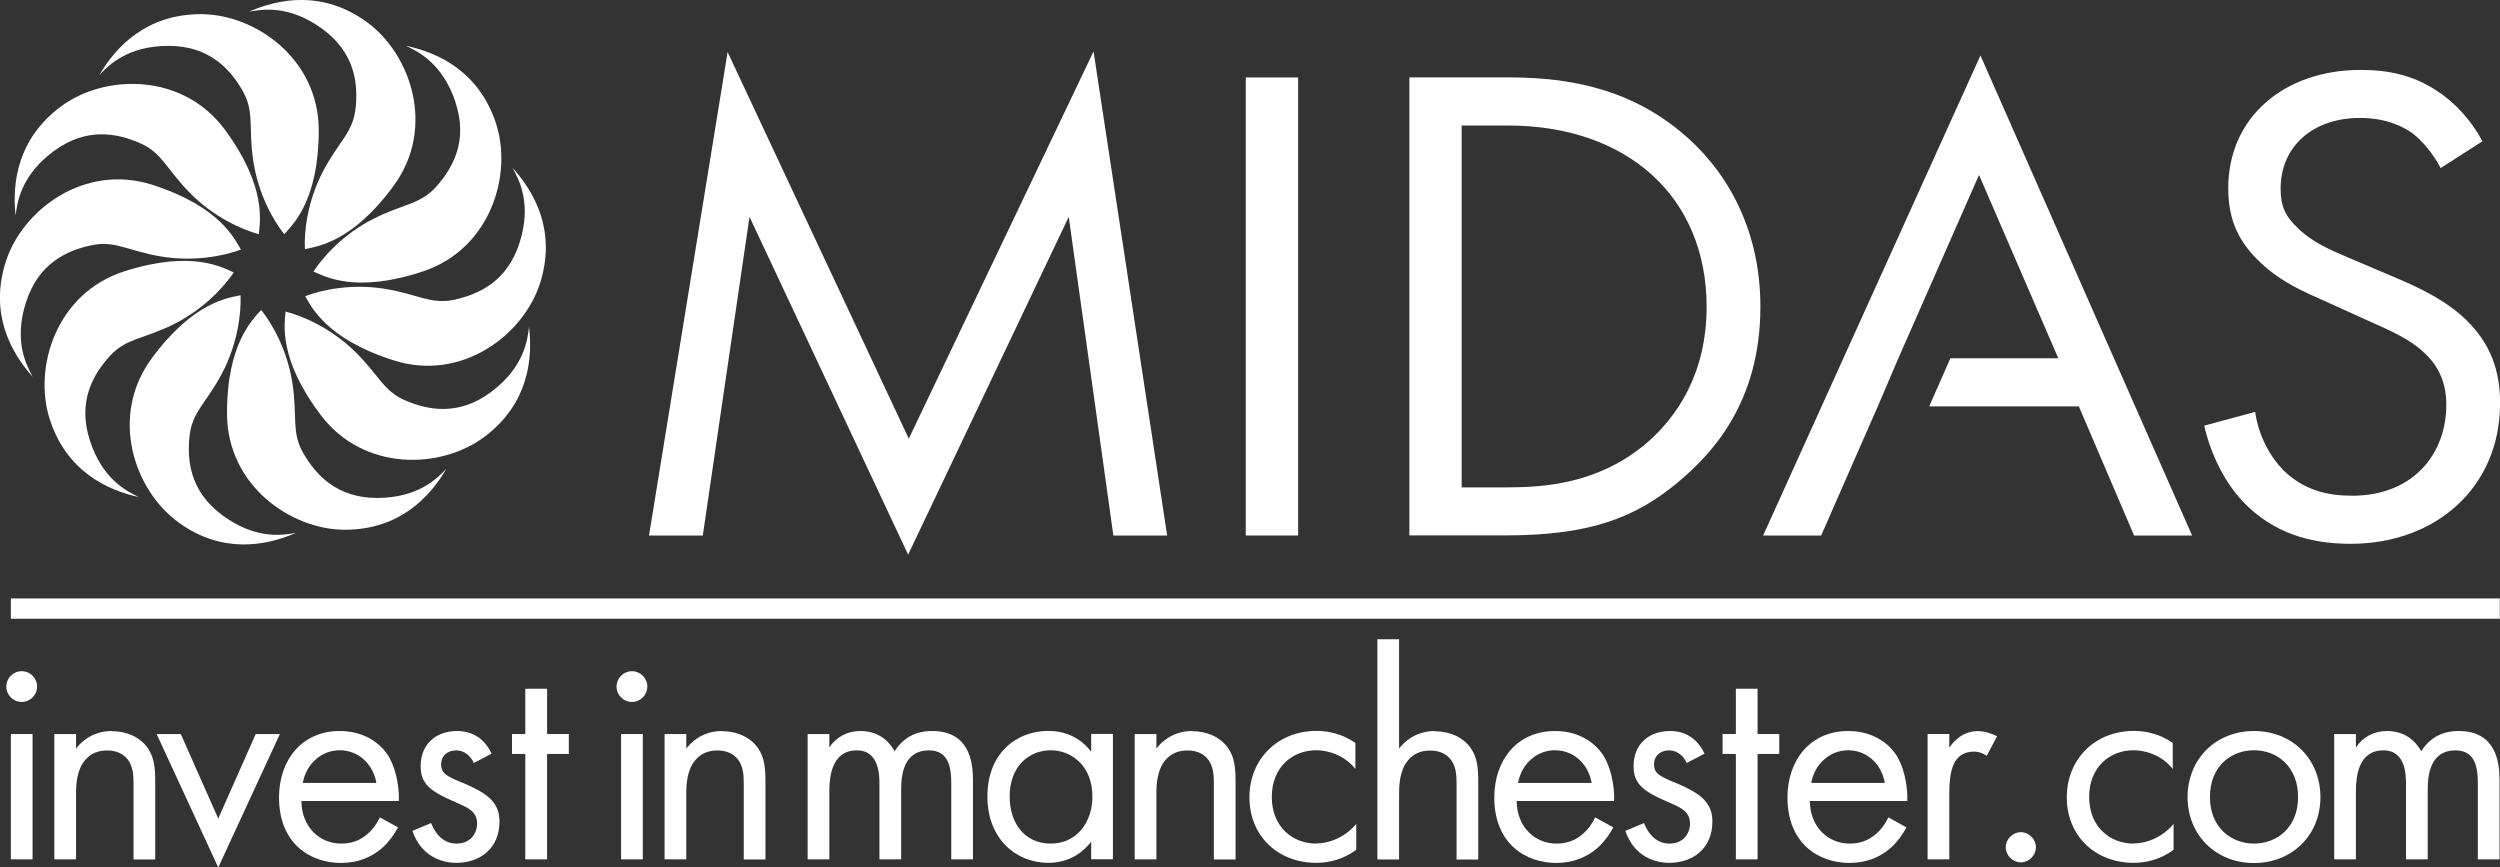 <?xml version="1.0" encoding="UTF-8"?>
<svg id="Layer_1" xmlns="http://www.w3.org/2000/svg" viewBox="0 0 264.94 91.93">
  <rect x="0" y="0" width="264.94" height="91.93" fill="#333333" stroke="none"/>
  <defs>
    <style>
      .cls-1 {
        fill: #fff;
      }
    </style>
  </defs>
  <rect class="cls-1" x="1.15" y="77.79" width="2.3" height="13.28"/>
  <circle class="cls-1" cx="2.3" cy="72.76" r="1.63"/>
  <path class="cls-1" d="M11.87,77.47c-2.21,0-3.39,1.31-3.81,1.86v-1.54h-2.3v13.28h2.3v-6.94c0-.96.06-2.53.96-3.58.67-.8,1.54-1.02,2.34-1.02,1.02,0,1.73.38,2.18.96.54.7.61,1.63.61,2.43v8.16h2.3v-8.22c0-1.47-.1-2.56-.77-3.55-.8-1.18-2.24-1.82-3.81-1.82Z"/>
  <polygon class="cls-1" points="27.1 77.79 23.13 86.75 19.16 77.79 16.6 77.79 23.13 91.93 29.66 77.79 27.1 77.79"/>
  <path class="cls-1" d="M41.02,79.9c-.8-1.15-2.43-2.43-5.02-2.43-4,0-6.43,3.07-6.43,7.04,0,4.93,3.36,6.94,6.56,6.94,1.7,0,3.2-.54,4.42-1.63.67-.61,1.25-1.41,1.63-2.14l-1.92-1.06c-.29.64-.77,1.31-1.38,1.82-.77.64-1.63.96-2.72.96-2.3,0-4.19-1.76-4.22-4.51h10.33c.06-1.76-.42-3.81-1.25-4.99ZM32.09,82.97c.35-1.98,1.95-3.46,3.9-3.46s3.52,1.38,3.9,3.46h-7.81Z"/>
  <path class="cls-1" d="M48.89,82.91c-1.5-.64-2.14-.93-2.14-1.89,0-1.02.77-1.5,1.6-1.5s1.54.58,1.86,1.34l1.89-.99c-1.06-2.27-2.94-2.4-3.65-2.4-2.24,0-3.87,1.38-3.87,3.71,0,.67.1,1.31.61,1.95.61.74,1.63,1.25,3.23,1.95,1.25.54,2.14.96,2.14,2.21,0,.99-.67,2.11-2.18,2.11-1.66,0-2.43-1.47-2.69-2.18l-1.98.83c1.12,3.33,4.1,3.39,4.64,3.39,2.56,0,4.58-1.57,4.58-4.35,0-.74-.13-1.44-.7-2.14-.51-.64-1.41-1.25-3.33-2.05Z"/>
  <polygon class="cls-1" points="57.98 72.99 55.67 72.99 55.67 77.79 54.26 77.79 54.26 79.9 55.67 79.9 55.67 91.07 57.98 91.07 57.98 79.9 60.28 79.9 60.28 77.79 57.98 77.79 57.98 72.99"/>
  <rect class="cls-1" x="65.82" y="77.79" width="2.3" height="13.28"/>
  <circle class="cls-1" cx="66.97" cy="72.76" r="1.63"/>
  <path class="cls-1" d="M76.54,77.47c-2.21,0-3.39,1.31-3.81,1.86v-1.54h-2.3v13.28h2.3v-6.94c0-.96.06-2.53.96-3.58.67-.8,1.54-1.02,2.34-1.02,1.02,0,1.73.38,2.18.96.54.7.61,1.63.61,2.43v8.16h2.3v-8.22c0-1.47-.1-2.56-.77-3.55-.8-1.18-2.24-1.82-3.81-1.82Z"/>
  <path class="cls-1" d="M98.81,77.47c-.9,0-2.72.13-4,2.14-.26-.45-1.22-2.14-3.62-2.14-1.41,0-2.56.64-3.3,1.73v-1.41h-2.3v13.28h2.3v-7.23c0-1.6.29-4.32,2.91-4.32,2.43,0,2.4,2.75,2.4,3.68v7.87h2.3v-7.39c0-1.6.29-4.16,2.94-4.16,2.18,0,2.37,1.98,2.37,3.49v8.06h2.3v-8.42c0-1.89-.38-5.18-4.32-5.18Z"/>
  <path class="cls-1" d="M115.64,79.67c-.61-.8-1.98-2.21-4.54-2.21-3.39,0-6.46,2.37-6.46,6.94s3.1,7.04,6.46,7.04c2.34,0,3.78-1.25,4.54-2.24v1.86h2.3v-13.28h-2.3v1.89ZM111.35,89.4c-2.75,0-4.35-2.14-4.35-4.99,0-3.23,2.08-4.9,4.35-4.9,2.05,0,4.42,1.5,4.42,4.93,0,2.62-1.6,4.96-4.42,4.96Z"/>
  <path class="cls-1" d="M126.36,77.47c-2.21,0-3.39,1.31-3.81,1.86v-1.54h-2.3v13.28h2.3v-6.94c0-.96.06-2.53.96-3.58.67-.8,1.54-1.02,2.34-1.02,1.02,0,1.73.38,2.18.96.54.7.61,1.63.61,2.43v8.16h2.3v-8.22c0-1.47-.1-2.56-.77-3.55-.8-1.18-2.24-1.82-3.81-1.82Z"/>
  <path class="cls-1" d="M139.45,89.4c-2.37,0-4.67-1.7-4.67-4.93s2.24-4.96,4.7-4.96c1.18,0,2.94.45,4.16,1.98v-2.75c-.64-.45-2.02-1.28-4.13-1.28-4.1,0-7.1,2.98-7.1,7.04s2.98,6.94,7.1,6.94c1.25,0,2.78-.32,4.22-1.38v-2.75c-1.22,1.47-2.91,2.08-4.29,2.08Z"/>
  <path class="cls-1" d="M152.08,77.47c-2.21,0-3.39,1.31-3.81,1.86v-11.58h-2.3v23.33h2.3v-6.94c0-.96.06-2.53.96-3.58.67-.8,1.54-1.02,2.34-1.02,1.02,0,1.73.38,2.18.96.54.7.61,1.63.61,2.43v8.16h2.3v-8.22c0-1.47-.1-2.56-.77-3.55-.8-1.18-2.24-1.82-3.81-1.82Z"/>
  <path class="cls-1" d="M169.81,79.9c-.8-1.15-2.43-2.43-5.02-2.43-4,0-6.43,3.07-6.43,7.04,0,4.93,3.36,6.94,6.56,6.94,1.7,0,3.2-.54,4.42-1.63.67-.61,1.25-1.41,1.63-2.14l-1.92-1.06c-.29.64-.77,1.31-1.38,1.82-.77.64-1.63.96-2.72.96-2.3,0-4.19-1.76-4.22-4.51h10.33c.06-1.76-.42-3.81-1.25-4.99ZM160.88,82.97c.35-1.98,1.95-3.46,3.9-3.46s3.52,1.38,3.9,3.46h-7.81Z"/>
  <path class="cls-1" d="M177.43,82.91c-1.5-.64-2.14-.93-2.14-1.89,0-1.02.77-1.5,1.6-1.5s1.54.58,1.86,1.34l1.89-.99c-1.06-2.27-2.94-2.4-3.65-2.4-2.24,0-3.87,1.38-3.87,3.71,0,.67.1,1.31.61,1.95.61.74,1.63,1.25,3.23,1.95,1.25.54,2.14.96,2.14,2.21,0,.99-.67,2.11-2.18,2.11-1.66,0-2.43-1.47-2.69-2.18l-1.98.83c1.12,3.33,4.1,3.39,4.64,3.39,2.56,0,4.58-1.57,4.58-4.35,0-.74-.13-1.44-.7-2.14-.51-.64-1.41-1.25-3.33-2.05Z"/>
  <polygon class="cls-1" points="186.26 72.99 183.96 72.99 183.96 77.79 182.55 77.79 182.55 79.9 183.96 79.9 183.96 91.07 186.26 91.07 186.26 79.9 188.56 79.9 188.56 77.79 186.26 77.79 186.26 72.99"/>
  <path class="cls-1" d="M200.88,79.9c-.8-1.15-2.43-2.43-5.02-2.43-4,0-6.43,3.07-6.43,7.04,0,4.93,3.36,6.94,6.56,6.94,1.7,0,3.2-.54,4.42-1.63.67-.61,1.25-1.41,1.63-2.14l-1.92-1.06c-.29.64-.77,1.31-1.38,1.82-.77.64-1.63.96-2.72.96-2.3,0-4.19-1.76-4.22-4.51h10.33c.06-1.76-.42-3.81-1.25-4.99ZM191.95,82.97c.35-1.98,1.95-3.46,3.9-3.46s3.52,1.38,3.9,3.46h-7.81Z"/>
  <path class="cls-1" d="M206.58,79.23v-1.44h-2.3v13.28h2.3v-7.01c0-2.18.38-3.07.77-3.58.35-.45.93-.83,1.86-.83.35,0,.83.1,1.34.45l1.09-2.08c-.58-.29-1.34-.54-2.05-.54-1.79,0-2.78,1.41-3.01,1.76Z"/>
  <path class="cls-1" d="M214.16,88.19c-.86,0-1.6.74-1.6,1.6s.74,1.6,1.6,1.6,1.6-.74,1.6-1.6-.74-1.6-1.6-1.6Z"/>
  <path class="cls-1" d="M226.07,89.4c-2.37,0-4.67-1.7-4.67-4.93s2.24-4.96,4.7-4.96c1.18,0,2.94.45,4.16,1.98v-2.75c-.64-.45-2.02-1.28-4.13-1.28-4.1,0-7.1,2.98-7.1,7.04s2.98,6.94,7.1,6.94c1.25,0,2.78-.32,4.22-1.38v-2.75c-1.22,1.47-2.91,2.08-4.29,2.08Z"/>
  <path class="cls-1" d="M238.87,77.47c-4.06,0-7.04,2.98-7.04,7.01s3.01,6.98,7.04,6.98,7.04-2.94,7.04-6.98-2.98-7.01-7.04-7.01ZM238.87,89.4c-2.37,0-4.67-1.66-4.67-4.93s2.24-4.96,4.67-4.96,4.67,1.7,4.67,4.96-2.27,4.93-4.67,4.93Z"/>
  <path class="cls-1" d="M260.59,77.47c-.9,0-2.72.13-4,2.14-.26-.45-1.22-2.14-3.62-2.14-1.41,0-2.56.64-3.3,1.73v-1.41h-2.3v13.28h2.3v-7.23c0-1.6.29-4.32,2.91-4.32,2.43,0,2.4,2.75,2.4,3.68v7.87h2.3v-7.39c0-1.6.29-4.16,2.94-4.16,2.18,0,2.37,1.98,2.37,3.49v8.06h2.3v-8.42c0-1.89-.38-5.18-4.32-5.18Z"/>
  <polygon class="cls-1" points="79.43 22.98 96.24 58.78 113.26 22.98 117.99 56.75 123.69 56.75 115.89 5.45 96.31 46.49 77.11 5.52 68.78 56.75 74.48 56.75 79.43 22.98"/>
  <rect class="cls-1" x="132.02" y="8.21" width="5.55" height="48.54"/>
  <path class="cls-1" d="M177.78,51.14c3.6-2.98,8.78-8.44,8.78-18.63,0-8.73-3.98-14.92-8.55-18.63-6.3-5.17-13.43-5.68-18.45-5.68h-10.2v48.54h10.13c8.93,0,13.73-1.82,18.3-5.6ZM154.9,13.3h4.88c12.68,0,21.08,7.57,21.08,19.21,0,6.91-3,11.72-6.75,14.77-4.88,3.93-10.35,4.37-14.33,4.37h-4.88V13.3Z"/>
  <path class="cls-1" d="M249.19,52.53c-2.55,0-5.03-.58-7.2-2.69-1.43-1.46-2.63-3.64-3-6.19l-5.4,1.46c.67,2.91,2.17,6.26,4.65,8.59,3.45,3.28,7.58,3.93,10.88,3.93,9,0,15.83-5.97,15.83-14.92,0-3.49-1.05-6.33-3.6-8.81-2.1-2.04-4.8-3.35-7.73-4.58l-4.8-2.04c-1.88-.8-3.75-1.6-5.25-3.06-1.35-1.24-1.88-2.33-1.88-4.22,0-4.51,3.45-7.5,8.4-7.5,2.85,0,4.65.95,5.63,1.67,1.13.87,2.25,2.33,2.93,3.64l4.43-2.84c-1.12-2.11-2.85-4.08-4.88-5.38-2.48-1.6-4.95-2.18-8.03-2.18-8.1,0-14.03,5.02-14.03,12.52,0,3.64,1.28,5.89,3.45,7.93,2.25,2.11,4.73,3.13,6.68,4l4.5,2.04c2.62,1.16,4.58,2.04,6,3.35,1.8,1.6,2.48,3.49,2.48,5.68,0,4.88-3.23,9.61-10.05,9.61Z"/>
  <polygon class="cls-1" points="199 43.07 201.18 37.97 209.73 18.54 218.13 37.97 206.69 37.97 204.45 43.07 220.31 43.07 226.16 56.75 232.31 56.75 209.88 5.88 186.85 56.75 193 56.75 199 43.07"/>
  <rect class="cls-1" x="1.15" y="63.42" width="263.77" height="2.15"/>
  <path class="cls-1" d="M17.86,4.86c4.38,0,6.57,2.53,7.85,4.76s.6,3.92,1.13,7.43c.53,3.51,2.11,6.3,3.28,7.77.83-.94,3.66-3.47,3.66-11.02S27.07,1.5,21.29,1.5s-9.02,3.47-10.76,6.45c.94-.98,2.94-3.09,7.32-3.09Z"/>
  <path class="cls-1" d="M34.13,3.04c3.54,2.57,3.83,5.91,3.55,8.46-.27,2.56-1.82,3.53-3.46,6.68s-2,6.34-1.91,8.22c1.23-.28,5-.66,9.44-6.76,4.44-6.11,1.8-13.9-2.87-17.3-4.67-3.39-9.34-2.49-12.49-1.1,1.34-.24,4.2-.77,7.74,1.8Z"/>
  <path class="cls-1" d="M48.26,10.82c1.39,4.15-.32,7.03-2.02,8.95-1.7,1.92-3.53,1.82-6.69,3.43-3.16,1.61-5.31,4-6.33,5.58,1.16.49,4.45,2.37,11.61-.02,7.16-2.39,9.54-10.27,7.71-15.75-1.83-5.48-6.15-7.45-9.53-8.16,1.23.58,3.87,1.81,5.26,5.96Z"/>
  <path class="cls-1" d="M55.07,25.7c-1.32,4.18-4.39,5.5-6.9,6.06-2.51.55-3.92-.6-7.43-1.16s-6.65.12-8.4.79c.65,1.08,2.21,4.54,9.41,6.81,7.2,2.27,13.75-2.71,15.49-8.21,1.74-5.51-.6-9.65-2.92-12.2.65,1.19,2.07,3.74.75,7.91Z"/>
  <path class="cls-1" d="M56.07,34.6c-.16,1.35-.47,4.25-3.96,6.89-3.49,2.65-6.76,1.96-9.13.96-2.37-1-2.86-2.76-5.4-5.23-2.54-2.47-5.5-3.74-7.32-4.2-.09,1.25-.81,4.98,3.75,10.99,4.57,6.01,12.79,5.73,17.39,2.24,4.6-3.49,5.08-8.22,4.66-11.65Z"/>
  <path class="cls-1" d="M47.33,49.65c-.94.98-2.93,3.1-7.31,3.12-4.38.02-6.58-2.51-7.87-4.73-1.29-2.22-.62-3.92-1.16-7.43-.54-3.51-2.14-6.3-3.31-7.76-.83.95-3.65,3.48-3.62,11.03.03,7.55,6.76,12.28,12.53,12.26,5.77-.02,9.01-3.5,10.73-6.49Z"/>
  <path class="cls-1" d="M18.88,55.34c4.66,3.4,9.33,2.51,12.49,1.13-1.34.24-4.2.76-7.74-1.82s-3.81-5.91-3.54-8.47c.28-2.55,1.83-3.53,3.47-6.67,1.64-3.15,2.01-6.34,1.93-8.22-1.23.27-5,.65-9.45,6.74-4.45,6.1-1.83,13.9,2.84,17.3Z"/>
  <path class="cls-1" d="M18.37,34.38c3.18-1.58,5.35-3.94,6.4-5.51-1.15-.5-4.43-2.42-11.61-.11-7.19,2.31-9.65,10.16-7.89,15.66s6.07,7.52,9.44,8.26c-1.22-.6-3.85-1.85-5.19-6.02-1.34-4.17.4-7.03,2.12-8.93,1.73-1.9,3.55-1.78,6.73-3.35Z"/>
  <path class="cls-1" d="M2.77,32c1.34-4.17,4.42-5.48,6.93-6.01,2.51-.54,3.92.63,7.42,1.2,3.5.57,6.65-.08,8.41-.74-.64-1.08-2.18-4.55-9.37-6.86-7.18-2.31-13.77,2.62-15.54,8.12s.54,9.65,2.84,12.22c-.64-1.2-2.04-3.75-.7-7.92Z"/>
  <path class="cls-1" d="M5.72,16c3.53-2.59,6.79-1.85,9.14-.82,2.35,1.03,2.81,2.8,5.32,5.32,2.5,2.52,5.44,3.83,7.25,4.32.11-1.25.89-4.97-3.58-11.05-4.47-6.08-12.7-5.94-17.35-2.52C1.84,14.68,1.28,19.4,1.65,22.83c.18-1.35.54-4.24,4.07-6.83Z"/>
</svg>